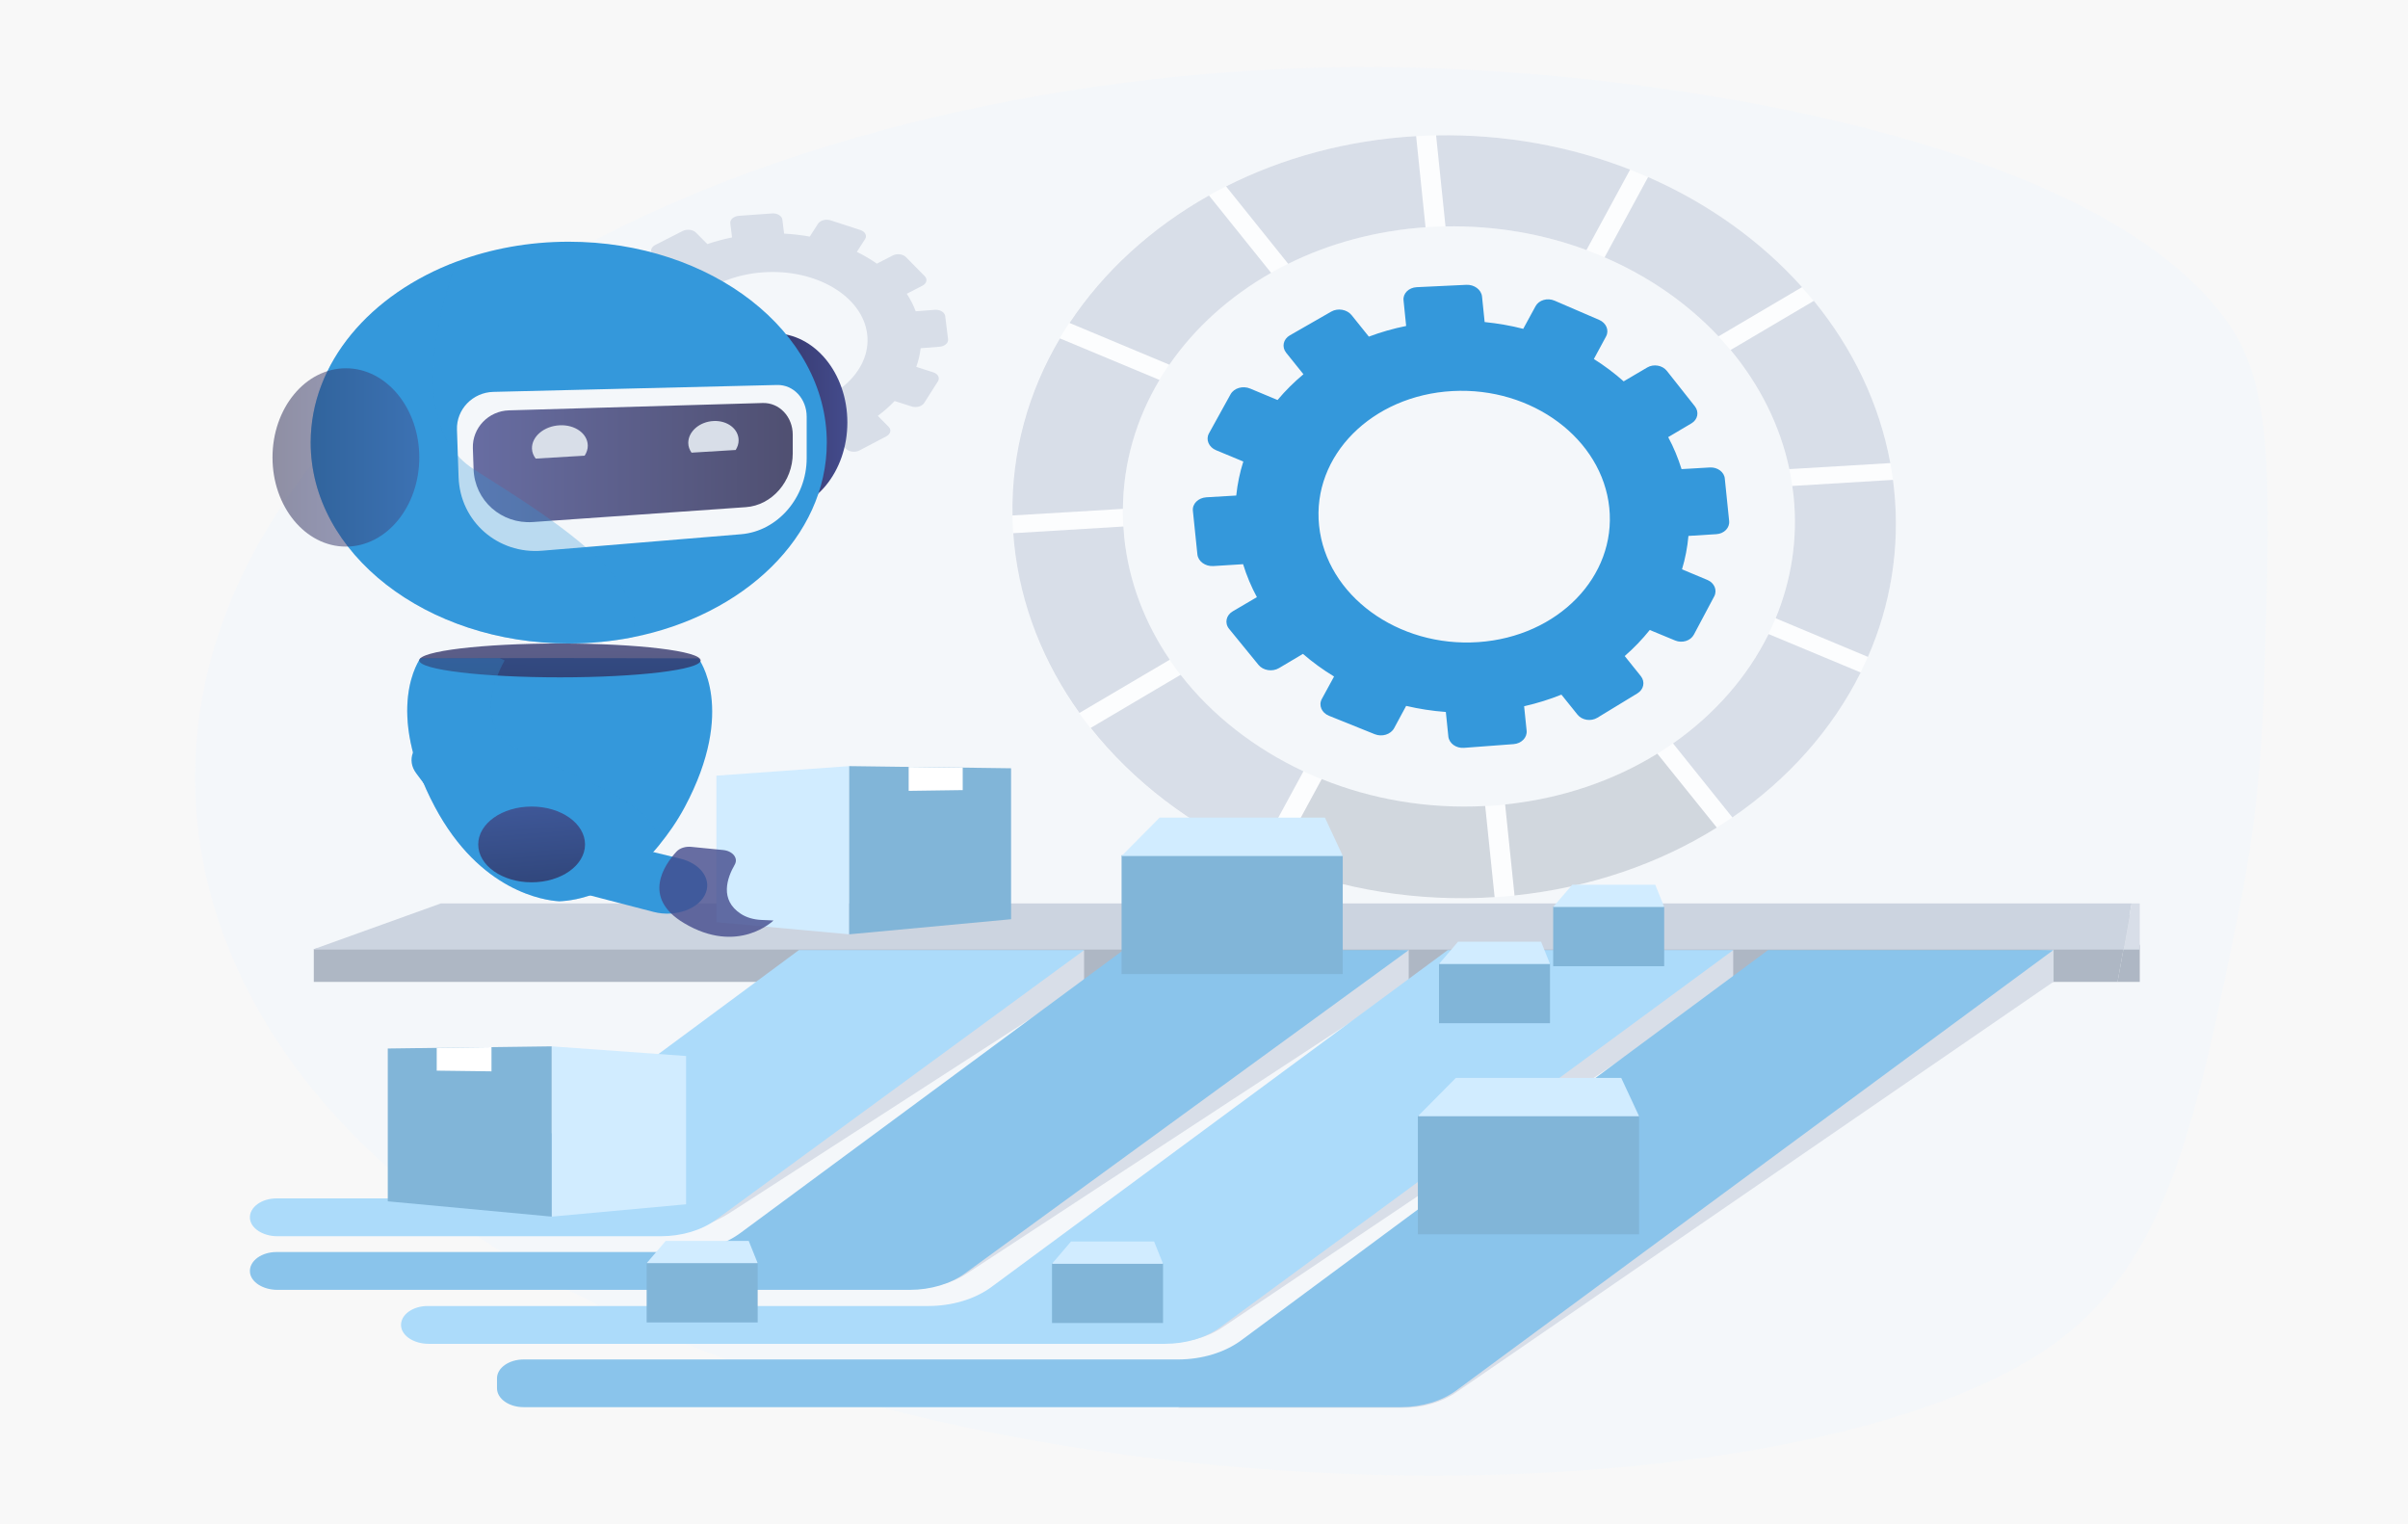<svg xmlns="http://www.w3.org/2000/svg" width="395" height="250" viewBox="0 0 395 250" fill="none"><rect width="395" height="250" fill="#F8F8F8"></rect><path d="M227.769 11.02C273.869 11.565 345.202 23.263 365.736 53.326C372.906 63.828 372.424 79.264 371.447 110.127C371.163 119.202 370.693 132.427 367.368 148.836C360.469 182.925 355.759 206.124 337.982 219.638C293.414 253.495 132.428 252.514 63.692 191.563C26.196 158.315 20.422 111.01 54.717 71.922C92.447 28.89 166.042 10.294 227.769 11.02Z" fill="#F4F7FA"></path><path d="M280.475 76.67L275.836 76.942C275.27 75.127 274.548 73.37 273.644 71.695L277.462 69.435C278.503 68.816 278.749 67.57 278.019 66.638L273.434 60.838C272.704 59.906 271.261 59.65 270.211 60.269L266.339 62.546C264.832 61.209 263.197 59.98 261.453 58.883L263.453 55.178C263.992 54.18 263.49 52.967 262.321 52.464L255.006 49.312C253.837 48.809 252.44 49.205 251.892 50.212L249.865 53.933C247.819 53.404 245.701 53.041 243.536 52.819L243.107 48.636C242.988 47.514 241.847 46.656 240.541 46.714L232.386 47.101C231.08 47.167 230.112 48.133 230.231 49.255L230.66 53.462C228.542 53.891 226.487 54.477 224.542 55.211L221.72 51.697C220.962 50.748 219.464 50.484 218.378 51.103L211.574 55.005C210.488 55.632 210.223 56.911 210.981 57.86L213.812 61.382C212.259 62.678 210.835 64.088 209.565 65.606L205.082 63.734C203.867 63.222 202.424 63.643 201.858 64.666L198.315 71.076C197.749 72.099 198.278 73.345 199.493 73.848L203.949 75.696C203.374 77.495 202.99 79.368 202.789 81.273L197.895 81.562C196.552 81.645 195.557 82.635 195.676 83.773L196.415 90.926C196.534 92.073 197.721 92.931 199.054 92.84L203.913 92.535C204.488 94.408 205.246 96.215 206.177 97.939L202.214 100.265C201.118 100.909 200.844 102.204 201.621 103.145L206.433 109.043C207.2 109.984 208.716 110.223 209.812 109.571L213.73 107.245C215.3 108.606 217.017 109.852 218.834 110.957L216.825 114.645C216.268 115.677 216.789 116.906 217.994 117.393L225.51 120.42C226.706 120.899 228.131 120.462 228.688 119.43L230.66 115.776C232.77 116.271 234.952 116.609 237.171 116.774L237.582 120.792C237.701 121.922 238.852 122.755 240.157 122.656L248.285 122.046C249.582 121.947 250.54 120.957 250.422 119.835L250.011 115.833C252.139 115.347 254.193 114.711 256.129 113.928L258.768 117.211C259.508 118.135 260.969 118.358 262.019 117.723L268.594 113.721C269.645 113.086 269.891 111.824 269.161 110.9L266.512 107.6C268.028 106.28 269.398 104.852 270.622 103.326L274.786 105.05C275.946 105.529 277.315 105.1 277.854 104.093L281.197 97.807C281.726 96.8 281.224 95.596 280.073 95.117L275.909 93.376C276.448 91.603 276.795 89.771 276.968 87.898L281.562 87.61C282.822 87.527 283.753 86.57 283.644 85.456L282.932 78.518C282.859 77.429 281.735 76.596 280.475 76.67ZM238.258 64.138C251.353 63.428 262.823 72.009 263.983 83.278C265.143 94.556 255.572 104.415 242.504 105.314C229.309 106.222 217.556 97.666 216.378 86.199C215.191 74.731 225.044 64.856 238.258 64.138Z" fill="#3498DB"></path><path opacity="0.74" d="M233.939 22.252C193.439 23.836 162.701 53.817 166.353 89.177C169.997 124.537 206.488 150.401 246.806 147.035C286 143.76 314.173 113.935 310.712 80.341C307.251 46.746 273.316 20.709 233.939 22.252ZM245.272 132.11C214.689 134.503 187.165 114.802 184.407 88.071C181.649 61.333 204.79 38.538 235.482 37.176C265.527 35.84 291.562 55.632 294.21 81.347C296.858 107.063 275.206 129.767 245.272 132.11Z" fill="white"></path><path d="M193.66 110.676L178.912 119.388C185.916 128.232 195.377 135.418 206.326 140.294L213.815 126.5C205.76 122.729 198.802 117.301 193.66 110.676Z" fill="#D8DEE8"></path><path d="M281.893 55.169L295.6 47.092C288.861 39.568 280.222 33.364 270.35 29.041L263.209 42.208C270.451 45.335 276.825 49.774 281.893 55.169Z" fill="#D8DEE8"></path><path d="M191.813 59.814C195.986 53.775 201.694 48.619 208.506 44.749L198.315 32.06C188.882 37.357 181.037 44.526 175.439 52.966L191.813 59.814Z" fill="#D8DEE8"></path><path d="M184.409 88.063C184.354 87.494 184.318 86.925 184.281 86.356L166.209 87.453C166.246 88.022 166.3 88.6 166.355 89.169C167.405 99.333 171.204 108.755 177.067 116.93L191.879 108.202C187.806 102.22 185.158 95.398 184.409 88.063Z" fill="#D8DEE8"></path><path d="M294.21 81.339C294.941 88.393 293.836 95.191 291.27 101.403L306.41 107.739C310.1 99.299 311.707 89.993 310.711 80.332C310.657 79.788 310.593 79.243 310.52 78.707L294 79.705C294.073 80.25 294.155 80.794 294.21 81.339Z" fill="#D8DEE8"></path><path d="M290.108 103.994C286.656 110.999 281.25 117.161 274.438 121.93L284.172 134.066C293.341 127.779 300.582 119.603 305.221 110.297L290.108 103.994Z" fill="#D8DEE8"></path><path d="M283.883 57.405C288.622 63.098 291.992 69.731 293.517 76.941L310.082 75.951C308.274 66.126 303.864 57.092 297.535 49.345L283.883 57.405Z" fill="#D8DEE8"></path><path opacity="0.25" d="M243.628 132.201C234.14 132.704 224.981 131.087 216.808 127.787L209.338 141.557C220.278 145.896 232.524 147.959 245.172 147.142L243.628 132.201Z" fill="#536581"></path><path opacity="0.25" d="M271.863 123.612C264.74 128.018 256.248 130.971 246.896 131.945L248.44 146.869C260.896 145.582 272.183 141.622 281.616 135.732L271.863 123.612Z" fill="#536581"></path><path d="M211.31 43.265C218.013 39.949 225.648 37.845 233.839 37.275L232.296 22.326C220.917 22.986 210.342 25.907 201.119 30.568L211.31 43.265Z" fill="#D8DEE8"></path><path d="M184.199 83.46C184.254 75.87 186.4 68.675 190.199 62.315L173.862 55.5C168.693 64.212 165.89 74.112 166.081 84.54L184.199 83.46Z" fill="#D8DEE8"></path><path d="M237.116 37.135C245.289 36.978 253.133 38.372 260.238 41.012L267.397 27.82C257.681 24.017 246.869 21.979 235.572 22.202L237.116 37.135Z" fill="#D8DEE8"></path><path d="M153.334 50.816L150.212 51.055C149.837 50.057 149.34 49.091 148.744 48.184L151.315 46.855C152.01 46.492 152.187 45.791 151.69 45.296L148.601 42.161C148.105 41.658 147.134 41.542 146.439 41.905L143.835 43.242C142.82 42.532 141.728 41.881 140.558 41.311L141.904 39.216C142.268 38.655 141.926 37.987 141.143 37.731L136.255 36.139C135.472 35.883 134.545 36.139 134.181 36.7L132.835 38.803C131.467 38.556 130.055 38.391 128.621 38.317L128.334 36.015C128.257 35.396 127.496 34.942 126.635 35.008L121.229 35.396C120.357 35.454 119.718 36.007 119.795 36.634L120.082 38.944C118.68 39.224 117.323 39.587 116.033 40.033L114.168 38.152C113.672 37.648 112.679 37.533 111.962 37.896L107.482 40.181C106.765 40.544 106.589 41.254 107.096 41.757L108.961 43.638C107.935 44.38 107.008 45.181 106.169 46.039L103.246 45.074C102.451 44.818 101.503 45.074 101.139 45.643L98.822 49.223C98.447 49.793 98.8 50.469 99.594 50.725L102.507 51.657C102.132 52.655 101.878 53.687 101.756 54.734L98.557 54.974C97.685 55.04 97.034 55.601 97.112 56.219L97.597 60.122C97.674 60.749 98.447 61.194 99.329 61.128L102.507 60.881C102.882 61.895 103.378 62.877 103.996 63.801L101.403 65.138C100.686 65.509 100.51 66.219 101.017 66.722L104.173 69.882C104.68 70.385 105.673 70.492 106.39 70.121L108.961 68.784C109.998 69.51 111.123 70.162 112.315 70.748L110.991 72.802C110.627 73.38 110.969 74.048 111.763 74.296L116.717 75.855C117.511 76.102 118.449 75.838 118.813 75.269L120.115 73.231C121.516 73.479 122.95 73.627 124.428 73.693L124.704 75.904C124.782 76.523 125.543 76.969 126.414 76.894L131.82 76.449C132.681 76.374 133.321 75.822 133.244 75.203L132.968 73C134.391 72.703 135.748 72.324 137.05 71.862L138.815 73.635C139.312 74.139 140.282 74.238 140.988 73.875L145.39 71.565C146.097 71.193 146.262 70.492 145.766 69.997L143.989 68.207C145.004 67.456 145.931 66.639 146.747 65.773L149.539 66.664C150.322 66.912 151.238 66.656 151.602 66.087L153.853 62.547C154.217 61.978 153.875 61.318 153.102 61.071L150.3 60.171C150.664 59.181 150.896 58.158 151.017 57.11L154.117 56.871C154.967 56.805 155.596 56.252 155.518 55.642L155.044 51.797C154.934 51.195 154.183 50.75 153.334 50.816ZM125.101 44.669C133.817 44.026 141.474 48.555 142.246 54.784C143.018 61.013 136.62 66.615 127.915 67.308C119.166 68.001 111.421 63.48 110.638 57.201C109.865 50.923 116.353 45.313 125.101 44.669Z" fill="#D8DEE8"></path><path d="M71.346 132.357C78.738 146.205 89.279 147.683 91.74 147.823C94.467 147.711 101.564 146.682 108.188 138.528C109.586 136.808 111.042 134.769 112.332 132.357C120.915 116.265 114.566 107.98 114.566 107.98L91.73 107.924L82.045 107.943L68.963 107.971C68.973 107.98 62.772 116.265 71.346 132.357Z" fill="#3498DB"></path><path d="M91.85 111.093C104.597 111.093 114.931 109.85 114.931 108.316C114.931 106.782 104.597 105.539 91.85 105.539C79.102 105.539 68.768 106.782 68.768 108.316C68.768 109.85 79.102 111.093 91.85 111.093Z" fill="url(#paint0_linear_4853_207894)" fill-opacity="0.8"></path><path opacity="0.3" d="M71.346 132.356C78.738 146.204 89.28 147.682 91.74 147.822C94.467 147.71 101.564 146.681 108.188 138.528C108.149 131.019 89.89 125.923 84.161 122.445C76.917 118.04 82.783 108.316 82.783 108.316C82.507 108.185 82.252 108.063 81.976 107.951L68.934 107.979C68.934 107.979 62.772 116.264 71.346 132.356Z" fill="#3498DB"></path><path d="M126.962 83.911C133.61 83.911 139 77.363 139 69.286C139 61.21 133.61 54.662 126.962 54.662C120.313 54.662 114.924 61.21 114.924 69.286C114.924 77.363 120.313 83.911 126.962 83.911Z" fill="url(#paint1_linear_4853_207894)"></path><path d="M50.965 72.587C50.965 90.783 69.923 105.538 93.3 105.538C96.892 105.538 100.377 105.192 103.704 104.538C122.051 100.928 135.625 87.996 135.625 72.596C135.625 54.4 116.667 39.645 93.29 39.645C86.725 39.645 80.504 40.813 74.952 42.889C60.759 48.2 50.965 59.505 50.965 72.587Z" fill="#3498DB"></path><path d="M121.556 87.622L88.916 90.324C81.701 90.923 75.481 85.565 75.225 78.271L74.959 70.492C74.841 67.144 77.538 64.358 80.933 64.273L127.462 63.142C130.168 63.077 132.324 65.405 132.324 68.341V75.167C132.324 81.581 127.58 87.126 121.556 87.622Z" fill="#F4F7FA"></path><path d="M122.342 83.181L87.419 85.621C82.261 85.986 77.851 82.106 77.684 76.935L77.566 73.503C77.457 70.184 80.125 67.406 83.481 67.304L125.117 66.097C127.844 66.023 130.039 68.351 130.039 71.296V74.345C130.049 78.936 126.633 82.882 122.342 83.181Z" fill="url(#paint2_linear_4853_207894)" fill-opacity="0.8"></path><path d="M95.905 74.737C96.23 74.223 96.436 73.652 96.417 73.054C96.377 71.109 94.33 69.632 91.81 69.753C89.261 69.875 87.213 71.586 87.263 73.568C87.272 74.176 87.509 74.737 87.873 75.214L95.905 74.737Z" fill="#D8DEE8"></path><path d="M120.679 73.802C120.984 73.316 121.171 72.774 121.161 72.203C121.151 70.352 119.32 68.94 117.046 69.052C114.743 69.164 112.883 70.782 112.902 72.671C112.912 73.251 113.109 73.774 113.434 74.242L120.679 73.802Z" fill="#D8DEE8"></path><path opacity="0.3" d="M50.965 72.586C50.965 90.782 69.923 105.538 93.3 105.538C96.892 105.538 100.377 105.192 103.704 104.537C106.991 94.663 88.388 83.835 77.689 76.944C64.578 68.491 74.962 42.889 74.962 42.889C60.759 48.2 50.965 59.505 50.965 72.586Z" fill="#3498DB"></path><path d="M56.739 89.651C63.388 89.651 68.777 83.103 68.777 75.027C68.777 66.95 63.388 60.402 56.739 60.402C50.091 60.402 44.701 66.95 44.701 75.027C44.701 83.103 50.091 89.651 56.739 89.651Z" fill="url(#paint3_linear_4853_207894)" fill-opacity="0.5"></path><path d="M351.001 155.113L349.337 150.097H349.314L347.348 161.045H351.001V155.113Z" fill="#AEB7C4"></path><path d="M74.802 153.463C73.173 153.463 52.964 155.187 51.475 155.674V161.045H347.358L349.324 150.097L74.802 153.463Z" fill="#AEB7C4"></path><path d="M106.122 202.321L74.65 200.976L131.067 159.23L177.827 155.864V161.4L119.735 198.913C116.012 201.306 111.114 202.535 106.122 202.321Z" fill="#D8DEE8"></path><path d="M230.09 230.891H193.266L290.02 159.23L336.862 155.757V161.012L238.955 228.3C236.582 229.959 233.405 230.891 230.09 230.891Z" fill="#D8DEE8"></path><path d="M149.019 211.214L116.477 209.3L184.272 159.23L231.079 155.798V161.408L158.583 208.888C156 210.579 152.533 211.421 149.019 211.214Z" fill="#D8DEE8"></path><path d="M349.661 148.175H72.312L51.475 155.675V155.749H348.3L349.661 148.175Z" fill="#CCD4E0"></path><path d="M350.998 148.175H349.66L348.299 155.749H350.998V148.175Z" fill="#D8DEE8"></path><path d="M190.939 220.149L157.303 218.433L237.513 159.23L284.308 155.873V161.408L200.491 217.732C197.92 219.448 194.452 220.331 190.939 220.149Z" fill="#D8DEE8"></path><path d="M108.403 202.758H45.506C43.179 202.758 41.166 201.512 41.003 199.871C40.91 198.93 41.422 198.072 42.271 197.462C43.062 196.901 44.156 196.554 45.366 196.554H69.869C73.79 196.554 77.548 195.416 80.259 193.411L131.056 155.823H177.851L117.501 200.019C115.116 201.776 111.835 202.758 108.403 202.758Z" fill="#ACDBFA"></path><path d="M149.241 211.553H45.506C43.179 211.553 41.154 210.307 41.003 208.665C40.91 207.725 41.422 206.867 42.271 206.256C43.062 205.695 44.156 205.349 45.366 205.349H111.091C115.012 205.349 118.758 204.219 121.469 202.214L184.273 155.832H231.08L158.316 208.839C155.931 210.571 152.662 211.553 149.241 211.553Z" fill="#8AC4EB"></path><path d="M284.308 155.831L200.212 217.658C197.827 219.415 194.535 220.405 191.091 220.405H70.299C67.984 220.405 65.959 219.168 65.796 217.526C65.703 216.577 66.203 215.719 67.064 215.109C67.856 214.548 68.949 214.201 70.159 214.201H152.277C156.198 214.201 159.945 213.071 162.655 211.066L237.49 155.823H284.308V155.831Z" fill="#ACDBFA"></path><path d="M336.815 155.832L238.909 228.037C236.523 229.802 233.219 230.792 229.775 230.792H85.9C83.48 230.792 81.525 229.406 81.525 227.69V226.073C81.525 224.357 83.48 222.971 85.9 222.971H193.219C197.14 222.971 200.898 221.833 203.62 219.82L290.02 155.832H336.815Z" fill="#8AC4EB"></path><path d="M90.498 199.541L112.546 197.52V173.198L90.498 171.614V199.541Z" fill="#D1ECFF"></path><path d="M63.609 197.033L90.497 199.541V171.614L63.609 171.969V197.033Z" fill="#81B5D8"></path><path d="M80.621 171.746V175.714L71.639 175.599V171.862L80.621 171.746Z" fill="white"></path><path d="M220.26 140.271H183.982V159.758H220.26V140.271Z" fill="#81B5D8"></path><path d="M220.271 140.395H183.982L190.219 134.101H217.339L220.271 140.395Z" fill="#D1ECFF"></path><path d="M268.859 182.958H232.582V202.444H268.859V182.958Z" fill="#81B5D8"></path><path d="M268.871 183.081H232.582L238.818 176.787H265.939L268.871 183.081Z" fill="#D1ECFF"></path><path d="M254.257 158.035H236.049V167.819H254.257V158.035Z" fill="#81B5D8"></path><path d="M254.257 158.101H236.049L239.179 154.446H252.791L254.257 158.101Z" fill="#D1ECFF"></path><path d="M190.779 207.205H172.57V216.99H190.779V207.205Z" fill="#81B5D8"></path><path d="M190.779 207.271H172.57L175.688 203.616H189.313L190.779 207.271Z" fill="#D1ECFF"></path><path d="M124.285 207.114H106.076V216.899H124.285V207.114Z" fill="#81B5D8"></path><path d="M124.285 207.172H106.076L109.206 203.525H122.819L124.285 207.172Z" fill="#D1ECFF"></path><path d="M272.988 148.687H254.779V158.472H272.988V148.687Z" fill="#81B5D8"></path><path d="M272.988 148.753H254.779L257.909 145.106H271.522L272.988 148.753Z" fill="#D1ECFF"></path><path d="M79.551 141.987L68.266 126.823C66.672 124.687 67.66 122.047 70.534 120.751C73.804 119.275 78.155 120.124 79.889 122.583L90.755 137.945L79.551 141.987Z" fill="#3498DB"></path><path d="M88.704 135.271L111.589 140.824C114.812 141.608 116.65 144.008 115.813 146.351C114.859 149.016 110.868 150.509 107.226 149.569L84.457 143.662L88.704 135.271Z" fill="#3498DB"></path><path d="M87.206 144.71C92.045 144.71 95.967 141.928 95.967 138.498C95.967 135.067 92.045 132.285 87.206 132.285C82.368 132.285 78.445 135.067 78.445 138.498C78.445 141.928 82.368 144.71 87.206 144.71Z" fill="url(#paint4_linear_4853_207894)" fill-opacity="0.8"></path><path d="M139.294 153.241L117.514 151.244V127.22L139.294 125.652V153.241Z" fill="#D1ECFF"></path><path d="M165.855 150.766L139.293 153.241V125.652L165.855 126.007V150.766Z" fill="#81B5D8"></path><path d="M149.055 125.784V129.711L157.92 129.587V125.9L149.055 125.784Z" fill="white"></path><path d="M113.372 138.893L118.607 139.413C120.201 139.569 121.132 140.749 120.527 141.805C119.236 144.041 118.037 147.597 121.516 149.874C122.424 150.476 123.622 150.822 124.855 150.88L126.88 150.971C126.88 150.971 121.051 156.705 112.173 151.383C105.204 147.209 109.02 141.797 110.975 139.668C111.499 139.107 112.429 138.802 113.372 138.893Z" fill="#444B8C" fill-opacity="0.8"></path><defs><linearGradient id="paint0_linear_4853_207894" x1="91.937" y1="88.393" x2="91.794" y2="123.595" gradientUnits="userSpaceOnUse"><stop stop-color="#444B8C"></stop><stop offset="0.996" stop-color="#26264F"></stop></linearGradient><linearGradient id="paint1_linear_4853_207894" x1="138.997" y1="69.291" x2="114.928" y2="69.291" gradientUnits="userSpaceOnUse"><stop stop-color="#444B8C"></stop><stop offset="0.996" stop-color="#26264F"></stop></linearGradient><linearGradient id="paint2_linear_4853_207894" x1="77.562" y1="75.869" x2="130.04" y2="75.869" gradientUnits="userSpaceOnUse"><stop stop-color="#444B8C"></stop><stop offset="0.996" stop-color="#26264F"></stop></linearGradient><linearGradient id="paint3_linear_4853_207894" x1="68.769" y1="75.026" x2="44.7" y2="75.026" gradientUnits="userSpaceOnUse"><stop stop-color="#444B8C"></stop><stop offset="0.996" stop-color="#26264F"></stop></linearGradient><linearGradient id="paint4_linear_4853_207894" x1="85.969" y1="130.357" x2="87.675" y2="152.7" gradientUnits="userSpaceOnUse"><stop stop-color="#444B8C"></stop><stop offset="0.996" stop-color="#26264F"></stop></linearGradient></defs></svg>
